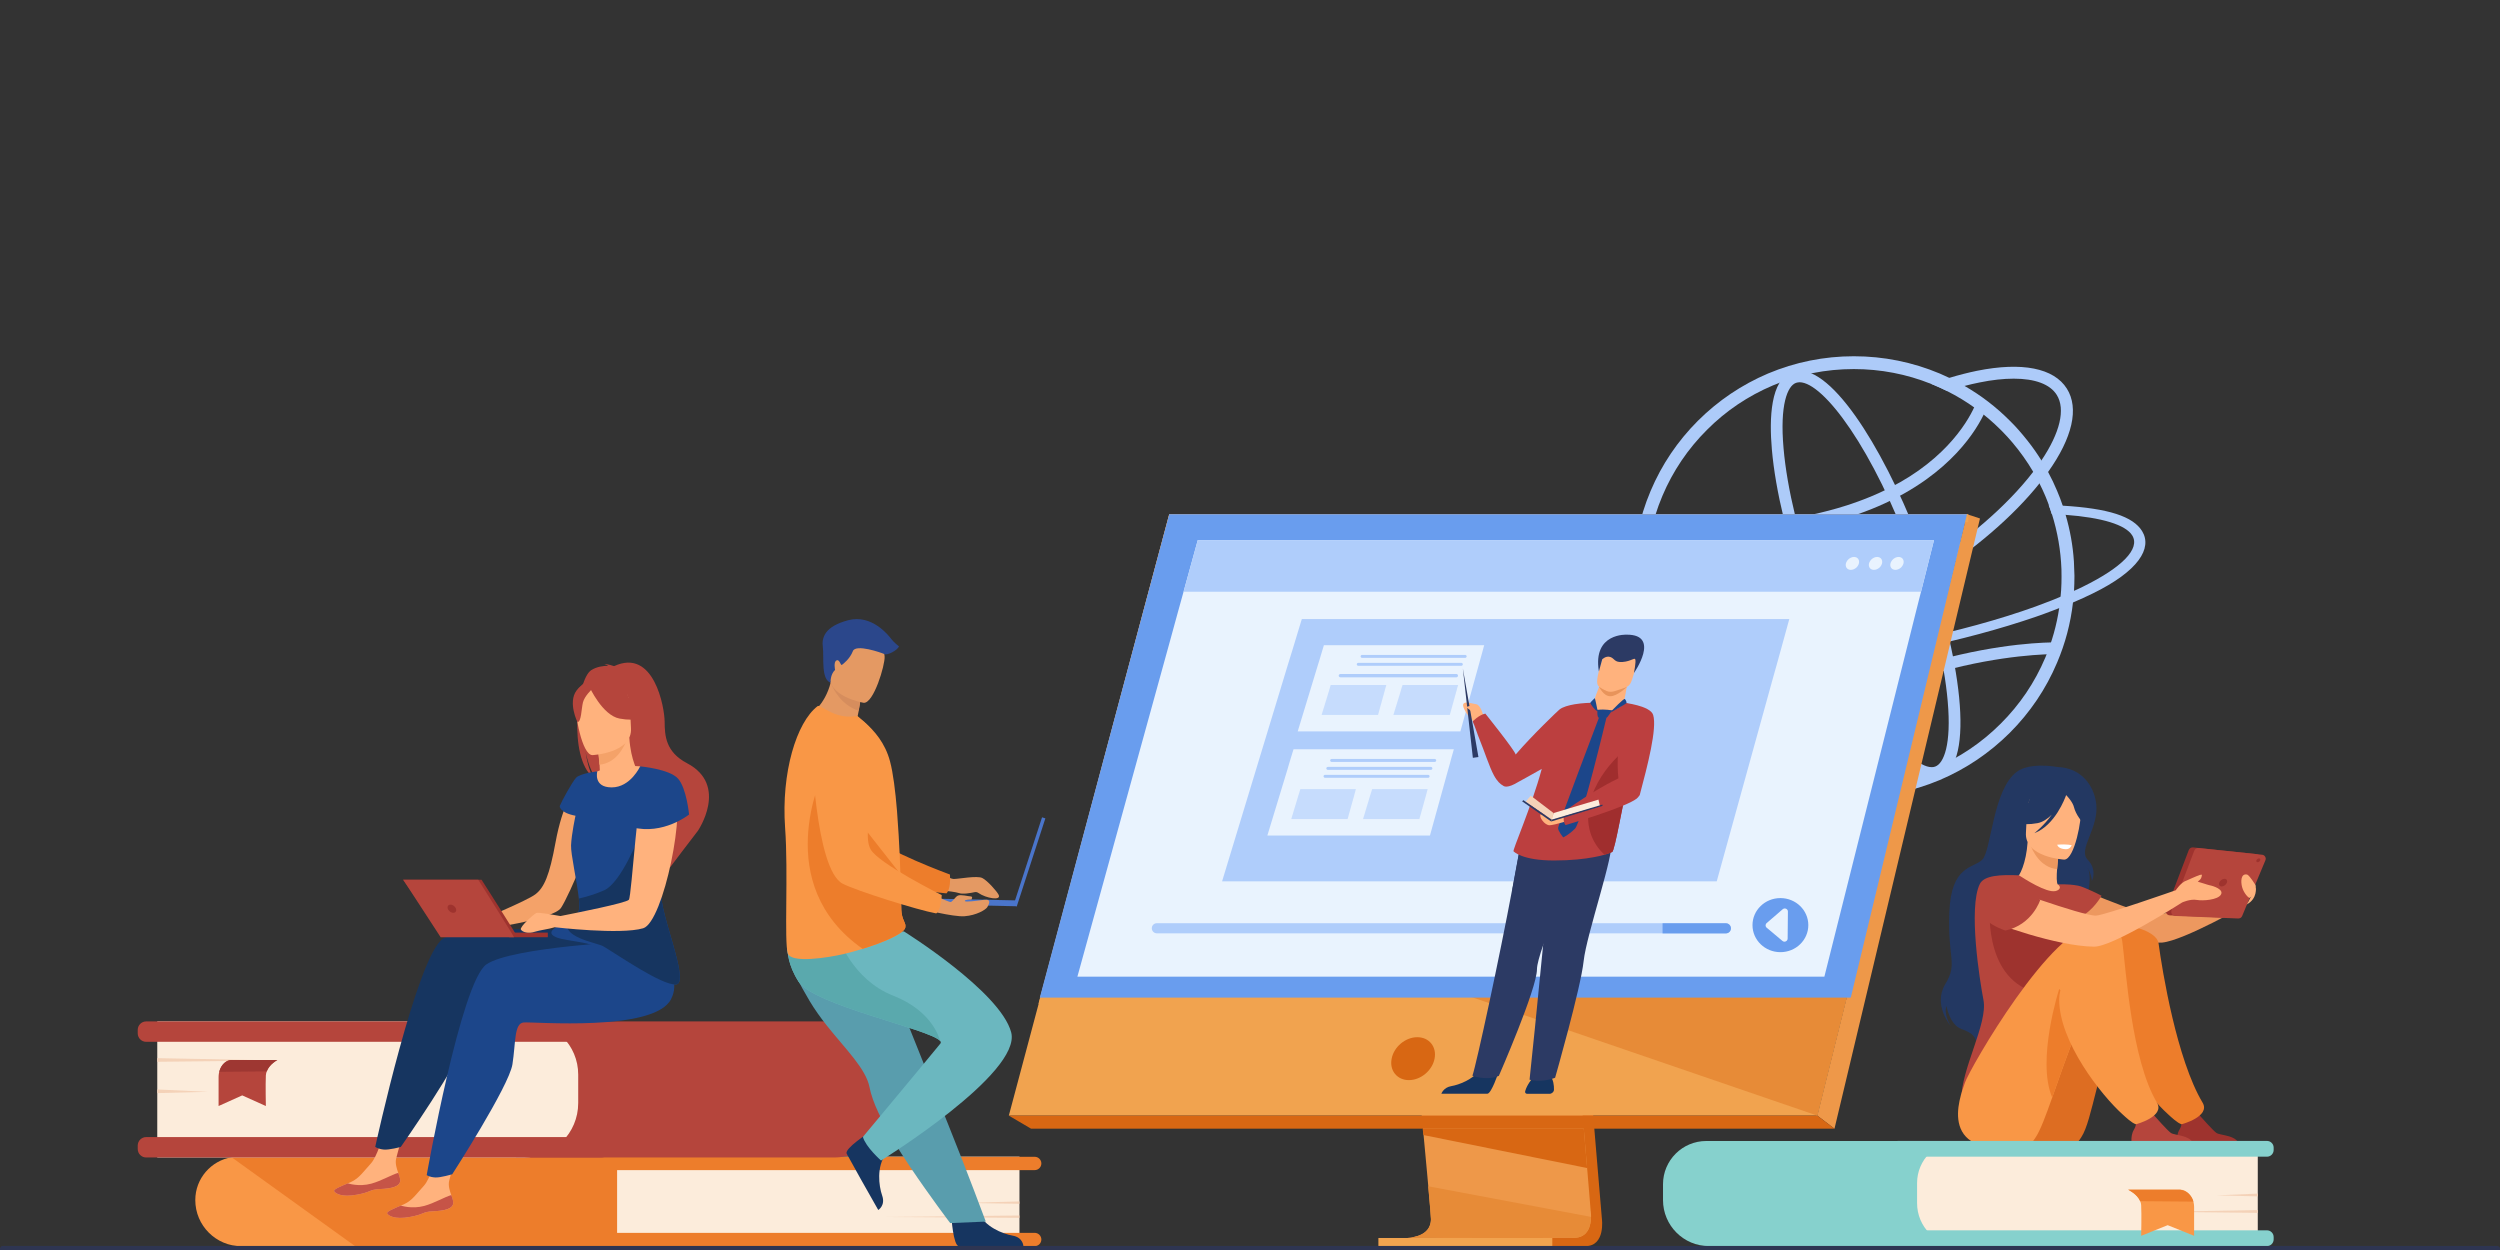 <?xml version="1.0" encoding="UTF-8"?> <svg xmlns="http://www.w3.org/2000/svg" width="400" height="200" viewBox="0 0 400 200" fill="none"><rect x="0" y="0" width="400" height="200" fill="#333333" stroke="none"/> <g clip-path="url(#clip0_400_1381)"> <path d="M330.919 141.418C330.919 141.418 342.587 146.498 344.708 146.415C346.829 146.317 359.878 142.437 359.878 142.437L359.543 144.684C359.543 144.684 349.467 150.476 345.95 150.811C342.489 151.132 330.626 147.699 329.482 146.973C328.338 146.247 327.598 142.158 330.919 141.418Z" fill="#ED985F"></path> <path d="M329.161 122.718C329.161 122.718 324.862 121.894 322.713 123.471C318.833 126.304 318.624 136.087 317.173 137.539C315.721 138.99 312.204 138.376 311.897 145.912C311.59 153.448 313.293 154.076 311.256 157.44C309.218 160.803 312.121 164.166 312.121 164.166C312.121 164.166 310.934 162.31 311.437 160.971C311.437 160.971 311.925 163.929 313.809 164.627C315.693 165.325 315.973 165.827 316.266 166.846C316.266 166.846 332.301 158.626 332.315 152.806C332.329 146.987 335.469 141.209 333.934 138.683C333.934 138.683 334.617 139.758 334.701 140.958C334.701 140.958 335.622 139.186 334.017 137.539C332.412 135.892 335.901 132.473 335.385 128.523C335.036 125.816 333.124 122.843 329.161 122.718Z" fill="#233862"></path> <path d="M332.329 146.973C331.31 147.685 330.026 148.271 328.407 148.648C322.364 150.043 320.048 144.935 319.168 141.432C319.992 140.958 320.773 140.86 321.22 140.804C321.653 140.749 322.113 140.721 322.504 140.693C323.188 140.176 324.193 138.041 324.416 134.748L324.695 134.817L329.454 136.115C329.454 136.115 329.231 137.636 329.133 139.06C329.049 140.176 329.035 141.251 329.245 141.516C329.621 141.6 329.845 141.656 329.845 141.656C329.914 141.753 331.296 144.028 332.329 146.973Z" fill="#FFB27D"></path> <path d="M329.468 136.115C329.468 136.115 329.245 137.622 329.147 139.06C326.453 138.795 325.197 136.213 324.709 134.803L329.468 136.115Z" fill="#ED985F"></path> <path d="M330.278 137.539C330.278 137.539 323.872 137.19 324.151 133.198C324.43 129.207 323.802 126.486 327.891 126.541C331.994 126.597 332.678 128.174 332.915 129.528C333.138 130.882 331.952 137.525 330.278 137.539Z" fill="#FFB27D"></path> <path d="M332.887 127.295C331.98 126.025 331.212 126.234 330.78 126.569C327.416 124.392 324.96 127.072 324.96 127.072C324.332 129.905 322.141 131.398 322.141 131.398C322.141 131.398 323.258 132.207 325.993 131.705C326.83 131.552 327.598 131.021 328.282 130.351C327.067 132.096 325.49 133.31 325.49 133.31C328.812 132.054 330.417 127.686 330.584 127.211C330.947 127.588 331.659 128.412 331.84 129.165C332.092 130.198 333.152 131.831 333.766 131.803C333.752 131.803 334.241 129.207 332.887 127.295Z" fill="#233862"></path> <path d="M317.354 159.994C316.782 157.035 314.884 145.214 316.782 141.418C317.466 140.051 320.117 139.925 323.034 140.051C323.941 140.637 327.402 142.856 328.826 142.577C328.84 142.577 328.868 142.563 328.91 142.563C329.579 142.395 329.831 141.921 329.272 141.516C329.272 141.516 330.724 141.377 332.51 141.712C333.529 141.907 336.25 143.316 336.25 143.316C336.25 143.316 334.869 145.801 332.845 146.666C333.194 149.75 332.678 151.118 329.468 158.249C326.76 164.278 329.831 169.707 329.831 169.707C329.831 169.707 313.893 182.518 313.809 175.987C313.74 171.074 318.094 163.776 317.354 159.994Z" fill="#B5453C"></path> <path d="M330.626 183.62C331.491 183.523 332.273 183.048 332.761 182.323C332.845 182.211 332.915 182.085 333.012 181.946C334.827 179.196 335.538 170.795 339.614 161.836C340.604 159.658 344.177 159.268 345.14 156.797C345.14 156.797 347.54 148.815 340.563 148.578C333.585 148.34 321.89 170.809 321.694 173.168C321.499 175.456 317.075 185.156 330.626 183.62Z" fill="#DD6D22"></path> <path d="M358.342 183.439H348.42C348.42 183.439 348.043 181.862 348.699 180.774C349.271 179.825 349.048 179.28 348.629 178.485C349.076 178.666 349.662 178.834 350.304 178.806C350.792 178.778 351.323 178.555 351.783 178.29C352.216 178.778 354.044 180.843 354.616 181.262C355.258 181.723 358.147 181.555 358.342 183.439Z" fill="#9E332E"></path> <path d="M318.401 144.517C318.401 144.517 317.103 156.267 325.491 158.738C333.864 161.194 336.251 147.922 329.482 146.973C322.713 146.01 318.401 144.517 318.401 144.517Z" fill="#9E332E"></path> <path d="M345.363 150.894C345.964 155.374 348.294 169.525 352.411 176.419C353.737 178.638 349.062 179.894 349.048 179.88C348.42 179.713 347.373 178.722 346.899 178.289C343.549 175.275 336.767 166.748 336.767 159.91C336.767 156.574 336.711 150.21 339.139 148.591C340.618 147.587 345.126 149.108 345.363 150.894Z" fill="#ED7D2B"></path> <path d="M324.709 183.439C324.709 183.439 325.072 182.923 325.714 181.96C326.482 180.802 327.319 178.527 328.352 175.61C329.426 172.554 330.71 168.786 332.301 164.864C332.79 163.65 333.32 162.436 333.878 161.208C334.869 159.031 337.604 159.324 338.581 156.867C338.581 156.867 342.377 148.326 335.399 148.089C328.421 147.852 315.177 170.949 314.41 173.182C313.559 175.624 309.497 185.784 324.709 183.439Z" fill="#F99746"></path> <path d="M351.058 183.439H341.135C341.135 183.439 340.758 181.862 341.414 180.774C341.986 179.825 341.763 179.28 341.344 178.485C341.791 178.666 342.377 178.834 343.019 178.806C343.508 178.778 344.038 178.555 344.498 178.29C344.931 178.778 346.759 180.843 347.331 181.262C347.959 181.723 350.862 181.555 351.058 183.439Z" fill="#B5453C"></path> <path d="M328.351 175.61C329.426 172.554 330.71 168.786 332.301 164.864C331.882 161.891 330.989 159.296 329.468 158.249C329.468 158.249 325.798 169.609 328.351 175.61Z" fill="#ED7D2B"></path> <path d="M339.558 150.573C340.158 155.053 340.995 169.511 345.112 176.419C346.438 178.638 341.763 179.894 341.749 179.88C341.121 179.713 340.074 178.722 339.6 178.289C336.25 175.275 329.468 166.748 329.468 159.91C329.468 156.574 333.375 150.475 335.804 148.857C337.297 147.852 339.321 148.801 339.558 150.573Z" fill="#F99746"></path> <path d="M361.05 136.66L350.89 135.585C350.597 135.557 350.318 135.725 350.206 136.004L346.564 145.563C346.41 145.982 346.703 146.429 347.15 146.457L357.24 146.861C357.519 146.875 357.77 146.708 357.868 146.457L361.58 137.567C361.761 137.162 361.482 136.702 361.05 136.66Z" fill="#9E332E"></path> <path d="M361.929 136.757L351.769 135.683C351.476 135.655 351.197 135.822 351.086 136.101L347.443 145.661C347.29 146.08 347.583 146.526 348.029 146.554L358.119 146.959C358.398 146.973 358.65 146.805 358.747 146.554L362.459 137.664C362.641 137.26 362.376 136.799 361.929 136.757Z" fill="#B5453C"></path> <path d="M356.305 141.223C356.43 140.888 356.249 140.609 355.914 140.609C355.579 140.609 355.202 140.888 355.077 141.223C354.951 141.558 355.132 141.837 355.467 141.837C355.802 141.837 356.179 141.558 356.305 141.223Z" fill="#9E332E"></path> <path d="M361.636 137.65C361.692 137.483 361.608 137.343 361.44 137.343C361.273 137.343 361.091 137.483 361.022 137.65C360.966 137.818 361.05 137.957 361.217 137.957C361.384 137.957 361.566 137.818 361.636 137.65Z" fill="#9E332E"></path> <path d="M319.182 141.418C319.182 141.418 333.278 146.61 335.385 146.498C336.752 146.428 348.126 142.437 348.126 142.437C348.126 142.437 348.964 141.139 349.885 140.874C349.885 140.874 351.504 140.134 351.964 139.995C352.425 139.855 352.327 139.995 352.202 140.441C352.132 140.665 351.867 140.888 351.643 141.069C352.425 141.279 353.192 141.572 353.541 141.642C354.141 141.753 355.858 142.311 355.342 143.149C354.839 143.986 352.481 144.168 351.462 143.986C350.443 143.805 349.145 144.391 349.145 144.391C349.145 144.391 338.078 151.508 335.036 151.466C329.021 151.397 318.889 147.712 317.745 146.987C316.6 146.247 315.861 142.158 319.182 141.418Z" fill="#FFB27D"></path> <path d="M360.882 141.6C360.882 141.6 359.863 139.981 359.528 139.925C358.51 139.73 358.51 141.069 358.733 141.921C358.97 142.842 359.752 143.721 359.961 143.651C360.17 143.581 361.133 142.451 360.882 141.6Z" fill="#FFB27D"></path> <path d="M360.924 141.935C360.924 141.935 361.245 143.749 359.529 144.684L360.924 141.935Z" fill="#FFB27D"></path> <path d="M331.477 135.25C331.477 135.25 330.877 135.013 329.161 135.152C329.161 135.152 329.244 135.822 330.514 135.878C331.226 135.906 331.477 135.25 331.477 135.25Z" fill="white"></path> <path d="M326.439 143.986C326.439 143.986 325.183 147.978 320.857 148.885C320.857 148.885 313.712 146.68 317.27 141.809C317.256 141.809 320.787 139.186 326.439 143.986Z" fill="#B5453C"></path> <path d="M329.831 93.327C329.817 94.052 329.761 94.778 329.691 95.49C330.431 95.183 331.142 94.876 331.826 94.555C331.868 93.801 331.896 93.048 331.896 92.28V92.085C331.882 91.317 331.854 90.578 331.812 89.824C331.645 87.284 331.198 84.786 330.487 82.372C329.789 82.33 329.063 82.288 328.309 82.26C329.203 85.107 329.719 88.052 329.831 91.08C329.845 91.485 329.845 91.889 329.845 92.294C329.859 92.629 329.845 92.978 329.831 93.327ZM261.322 92.28C261.322 96.537 262.061 100.682 263.541 104.617C263.708 105.078 263.904 105.552 264.099 106.013C264.141 106.124 264.197 106.236 264.239 106.348C265.997 110.409 268.509 114.093 271.649 117.247C274.887 120.485 278.669 123.025 282.869 124.811C287.224 126.653 291.843 127.574 296.602 127.574C301.361 127.574 305.994 126.639 310.348 124.811C314.549 123.025 318.317 120.485 321.569 117.247C324.807 114.009 327.36 110.227 329.133 106.027C330.445 102.942 331.296 99.733 331.673 96.425C331.743 95.811 331.812 95.183 331.84 94.569C331.882 93.815 331.91 93.062 331.91 92.294V92.099C331.896 91.331 331.868 90.591 331.826 89.838C331.659 87.298 331.212 84.8 330.5 82.385C330.361 81.897 330.207 81.409 330.04 80.92C329.775 80.125 329.482 79.343 329.147 78.562C328.714 77.529 328.24 76.524 327.709 75.547C327.374 74.933 327.025 74.305 326.649 73.705C325.979 72.63 325.253 71.584 324.458 70.579C323.969 69.951 323.453 69.337 322.922 68.737C322.49 68.248 322.057 67.788 321.597 67.341C319.42 65.15 317.005 63.294 314.368 61.773C313.586 61.312 312.749 60.88 311.925 60.475C311.423 60.238 310.907 60.001 310.39 59.777C305.994 57.935 301.375 57 296.616 57C291.857 57 287.238 57.935 282.883 59.763C278.683 61.55 274.915 64.09 271.663 67.327C268.425 70.565 265.871 74.347 264.099 78.548C262.257 82.902 261.322 87.521 261.322 92.28ZM263.373 92.28C263.373 87.786 264.252 83.432 265.983 79.343C267.658 75.38 270.058 71.821 273.114 68.779C276.157 65.722 279.715 63.336 283.679 61.661C287.782 59.917 292.122 59.051 296.616 59.051C300.9 59.051 305.087 59.861 309.009 61.438C309.19 61.508 309.371 61.578 309.553 61.661C310.237 61.954 310.893 62.247 311.549 62.582C314.717 64.173 317.591 66.253 320.117 68.779C320.201 68.862 320.271 68.932 320.355 69.016C320.913 69.588 321.457 70.174 321.973 70.788C323.23 72.268 324.346 73.845 325.323 75.505C325.672 76.105 326.007 76.719 326.314 77.347C326.649 78.003 326.956 78.673 327.249 79.357C327.458 79.846 327.64 80.334 327.821 80.823C328.002 81.297 328.156 81.772 328.309 82.26C329.203 85.107 329.719 88.052 329.831 91.08C329.845 91.485 329.845 91.889 329.845 92.294C329.845 92.643 329.831 92.978 329.831 93.327C329.817 94.052 329.761 94.778 329.691 95.49C329.635 96.104 329.565 96.704 329.468 97.304C329.063 100.026 328.323 102.663 327.249 105.217C325.574 109.181 323.174 112.739 320.117 115.782C317.061 118.838 313.516 121.224 309.553 122.899C305.45 124.644 301.096 125.509 296.616 125.509C292.136 125.509 287.782 124.63 283.679 122.899C279.715 121.224 276.157 118.838 273.114 115.782C270.463 113.13 268.3 110.102 266.695 106.766C266.444 106.25 266.206 105.734 265.983 105.217C265.969 105.203 265.969 105.189 265.969 105.175C264.252 101.086 263.373 96.76 263.373 92.28Z" fill="#ADCBF9"></path> <path d="M257.344 102.901C258.279 104.436 260.652 105.608 264.238 106.348C265.006 106.515 265.815 106.655 266.681 106.767C268.983 107.087 271.677 107.269 274.691 107.311C275.85 107.325 277.05 107.325 278.292 107.283C286.707 107.087 296.532 105.887 306.441 103.864C313.516 102.398 320.103 100.626 325.769 98.672C326.676 98.365 327.556 98.03 328.407 97.709C328.756 97.57 329.105 97.444 329.454 97.305C330.207 97.011 330.947 96.718 331.645 96.411C332.775 95.923 333.85 95.448 334.855 94.946C342.139 91.387 344.414 87.717 342.74 84.982C341.302 82.637 337.367 81.339 329.998 80.906C329.286 80.865 328.56 80.837 327.793 80.823C327.974 81.297 328.128 81.772 328.281 82.26C329.035 82.288 329.761 82.33 330.458 82.372C336.306 82.805 340.116 83.963 341.163 85.679C342.46 87.801 339.558 90.787 333.208 93.899C332.747 94.123 332.287 94.346 331.798 94.555C331.114 94.876 330.403 95.183 329.663 95.49C329.202 95.686 328.728 95.881 328.239 96.076C327.43 96.397 326.579 96.718 325.7 97.039C319.936 99.119 313.056 101.003 305.617 102.538C294.564 104.799 283.623 105.999 274.803 105.901C271.314 105.859 268.341 105.608 265.941 105.19C265.048 105.022 264.238 104.855 263.527 104.631C261.573 104.073 260.261 103.319 259.717 102.412C259.172 101.519 259.368 100.472 260.247 99.342L257.512 99.398C256.772 100.654 256.688 101.84 257.344 102.901Z" fill="#ADCBF9"></path> <path d="M270.519 98.518C270.672 98.951 270.867 99.341 271.105 99.732C272.556 102.035 275.501 103.235 279.618 103.235C281.376 103.235 283.33 103.026 285.493 102.579C292.387 101.184 300.496 97.695 308.339 92.754C315.735 88.093 322.071 82.664 326.314 77.347C326.565 77.026 326.816 76.705 327.053 76.384C327.263 76.105 327.472 75.812 327.681 75.533C331.603 70.034 332.678 65.317 330.696 62.177C328.616 58.884 323.509 57.879 316.307 59.33C314.884 59.623 313.405 60 311.883 60.461C310.934 60.754 309.971 61.075 308.995 61.424C309.176 61.493 309.357 61.577 309.539 61.647C310.223 61.94 310.893 62.247 311.548 62.568C312.497 62.261 313.419 61.982 314.34 61.745C315.135 61.535 315.931 61.354 316.698 61.2C318.722 60.782 320.578 60.586 322.197 60.586C325.588 60.586 328.002 61.465 329.077 63.182C330.514 65.457 329.607 69.239 326.621 73.677C326.286 74.179 325.923 74.682 325.532 75.198C325.462 75.296 325.393 75.379 325.323 75.477C321.22 80.822 314.842 86.362 307.32 91.094C299.672 95.908 291.787 99.314 285.116 100.667C283.093 101.086 281.237 101.281 279.618 101.281C276.226 101.281 273.812 100.402 272.738 98.686C272.696 98.63 272.668 98.56 272.626 98.504H270.519V98.518Z" fill="#ADCBF9"></path> <path d="M289.177 95.35C286.093 86.837 284.069 78.506 283.497 71.891C283.064 66.936 283.274 60.768 286.721 59.512C287.098 59.373 287.502 59.303 287.921 59.303C294.006 59.303 302.533 74.04 307.822 88.582C313.53 104.324 316.335 122.229 310.278 124.42C309.901 124.56 309.497 124.63 309.078 124.63C302.979 124.63 294.452 109.892 289.177 95.35ZM287.363 61.257C285.995 61.745 284.753 64.759 285.367 71.709C285.925 78.171 287.907 86.335 290.936 94.695C297.216 112.028 305.24 122.746 309.078 122.746C309.273 122.746 309.469 122.718 309.636 122.648C311.004 122.159 312.246 119.145 311.632 112.195C311.074 105.734 309.092 97.569 306.064 89.21C299.783 71.877 291.759 61.159 287.921 61.159C287.712 61.173 287.53 61.201 287.363 61.257Z" fill="#ADCBF9"></path> <path d="M272.96 85.875C279.701 85.875 285.87 85.233 291.368 83.963C297.941 82.442 303.607 79.999 308.185 76.72C316.056 71.082 317.996 64.941 318.079 64.676L316.293 64.132C316.279 64.188 314.409 70.021 306.971 75.282C300.063 80.181 286.818 85.596 262.912 83.558L262.759 85.414C266.276 85.721 269.695 85.875 272.96 85.875Z" fill="#ADCBF9"></path> <path d="M279.59 122.592C292.666 112.865 305.576 108.497 314.102 106.557C323.327 104.463 329.496 104.659 329.551 104.659L329.621 102.789C329.356 102.775 323.146 102.579 313.684 104.729C304.975 106.71 291.801 111.162 278.459 121.085L279.59 122.592Z" fill="#ADCBF9"></path> <path d="M31.247 192.008C31.247 194.046 32.07 195.888 33.41 197.228C34.75 198.567 36.592 199.391 38.629 199.391H98.737V185.072H38.183C37.806 185.072 37.429 185.1 37.066 185.156C33.773 185.7 31.247 188.561 31.247 192.008Z" fill="#F99746"></path> <path d="M87.586 192.148C87.586 194.13 88.382 195.93 89.68 197.242C89.694 197.256 89.694 197.256 89.708 197.27C91.019 198.581 92.82 199.391 94.816 199.391H163.115V185.072H94.648C92.666 185.072 90.866 185.896 89.582 187.207C88.34 188.491 87.586 190.236 87.586 192.148Z" fill="#FCECDB"></path> <path d="M81.906 198.316C81.906 198.609 82.032 198.874 82.213 199.069C82.409 199.265 82.674 199.39 82.967 199.39H165.543C166.129 199.39 166.618 198.916 166.618 198.316C166.618 198.023 166.492 197.758 166.297 197.562C166.101 197.367 165.836 197.255 165.543 197.255H82.981C82.381 197.241 81.906 197.716 81.906 198.316Z" fill="#ED7D2B"></path> <path d="M81.906 186.146C81.906 186.439 82.032 186.705 82.213 186.9C82.409 187.095 82.674 187.221 82.967 187.221H165.543C166.129 187.221 166.618 186.746 166.618 186.146C166.618 185.853 166.492 185.588 166.297 185.393C166.101 185.197 165.836 185.086 165.543 185.086H82.981C82.381 185.072 81.906 185.56 81.906 186.146Z" fill="#ED7D2B"></path> <path d="M163.101 192.231L153.946 192.469L163.101 192.608V192.231Z" fill="#F4D2B8"></path> <path d="M163.101 194.478L141.316 194.715L163.101 194.855V194.478Z" fill="#F4D2B8"></path> <path d="M37.066 185.17L56.828 199.391H98.737V185.072H38.183C37.806 185.072 37.429 185.1 37.066 185.17Z" fill="#ED7D2B"></path> <path d="M273.449 199.377H314.786V182.56H273.003C269.179 182.56 266.081 185.658 266.081 189.482V192.008C266.081 196.083 269.374 199.377 273.449 199.377Z" fill="#86D1CD"></path> <path d="M313.614 199.377H361.245V182.56H313.46C309.748 182.56 306.733 185.575 306.733 189.287V192.511C306.733 196.306 309.818 199.377 313.614 199.377Z" fill="#FCECDB"></path> <path d="M303.705 199.377H362.71C363.297 199.377 363.785 198.902 363.785 198.302V197.925C363.785 197.339 363.311 196.851 362.71 196.851H303.705C303.119 196.851 302.631 197.325 302.631 197.925V198.302C302.645 198.902 303.119 199.377 303.705 199.377Z" fill="#86D1CD"></path> <path d="M303.705 185.072H362.71C363.297 185.072 363.785 184.597 363.785 183.997V183.62C363.785 183.034 363.311 182.546 362.71 182.546H303.705C303.119 182.546 302.631 183.02 302.631 183.62V183.997C302.645 184.597 303.119 185.072 303.705 185.072Z" fill="#86D1CD"></path> <path d="M361.245 190.975L354.644 191.254L361.245 191.422V190.975Z" fill="#F4D2B8"></path> <path d="M361.245 193.613L345.531 193.892L361.245 194.059V193.613Z" fill="#F4D2B8"></path> <path d="M250.157 121.978L256.298 194.953C256.298 194.953 256.94 199.377 253.646 199.391C248.231 199.405 226.725 199.391 226.725 199.391C226.725 199.391 230.8 198.47 230.745 196.404C230.689 193.962 223.571 121.308 223.571 121.308L250.157 121.978Z" fill="#D86713"></path> <path d="M224.967 198.051C226.028 198.051 246.585 198.121 251.846 198.051C254.149 198.023 254.539 196.013 254.567 194.701C254.581 194.073 254.497 193.613 254.497 193.613L254.344 191.715L253.939 186.886L253.576 182.616L253.116 177.131L252.725 172.498L248.371 120.652L221.785 119.968C221.785 119.968 224.786 150.378 226.907 172.512C227.144 174.982 227.367 177.34 227.577 179.545C227.647 180.243 227.702 180.941 227.772 181.611C227.968 183.704 228.149 185.63 228.302 187.333C228.386 188.226 228.456 189.063 228.526 189.817C228.791 192.803 228.958 194.701 228.958 195.064C228.958 195.274 228.944 195.469 228.903 195.65C228.47 197.981 225.372 198.051 224.967 198.051Z" fill="#EE9849"></path> <path d="M314.716 82.274L299.77 142.312L297.732 150.532L290.768 178.499H161.412L187.077 82.274H314.716Z" fill="#F1A34F"></path> <path d="M314.716 82.274L316.796 82.958L293.517 180.592L290.768 178.499L314.716 82.274Z" fill="#EE9849"></path> <path d="M293.518 180.592H164.971L161.412 178.499H290.768L293.518 180.592Z" fill="#D86713"></path> <path d="M248.371 198.079H220.543V199.404H248.371V198.079Z" fill="#F1A34F"></path> <path d="M167.678 160.775L188.668 83.544H314.926V82.274H187.077L166.157 160.594L167.678 160.775Z" fill="#F1A34F"></path> <path d="M227.619 180.592L227.758 181.611L253.939 186.886L253.576 182.616L253.409 180.592H227.619Z" fill="#D86713"></path> <path d="M224.967 198.051C226.027 198.051 246.584 198.121 251.846 198.051C254.148 198.023 254.539 196.014 254.567 194.702L228.512 189.803C228.777 192.79 228.944 194.688 228.944 195.051C228.944 195.26 228.93 195.455 228.888 195.637C228.47 197.981 225.372 198.051 224.967 198.051Z" fill="#E78B37"></path> <path d="M233.94 159.017L290.768 178.499L297.732 150.532L233.94 159.017Z" fill="#E78B37"></path> <path d="M314.716 82.274H187.077L166.367 159.617H296.127L314.716 82.274Z" fill="#699DEE"></path> <path d="M222.664 169.386C223.027 167.488 224.869 165.953 226.767 165.953C228.665 165.953 229.907 167.488 229.53 169.386C229.167 171.284 227.325 172.819 225.427 172.819C223.529 172.819 222.287 171.284 222.664 169.386Z" fill="#D86713"></path> <path d="M172.382 156.268H291.899L305.436 102.342L306.469 98.212L307.362 94.681L309.441 86.419H191.641L189.366 94.681L188.389 98.212L187.258 102.342L172.382 156.268Z" fill="#E9F3FE"></path> <path d="M189.366 94.681H307.362L309.441 86.419H191.641L189.366 94.681Z" fill="#AFCDFB"></path> <path d="M304.556 90.145C304.696 89.573 304.347 89.112 303.775 89.112C303.203 89.112 302.631 89.573 302.477 90.145C302.337 90.717 302.686 91.178 303.259 91.178C303.845 91.178 304.417 90.717 304.556 90.145Z" fill="#E9F3FE"></path> <path d="M301.123 90.145C301.263 89.573 300.914 89.112 300.342 89.112C299.77 89.112 299.197 89.573 299.044 90.145C298.904 90.717 299.253 91.178 299.825 91.178C300.412 91.178 300.984 90.717 301.123 90.145Z" fill="#E9F3FE"></path> <path d="M297.425 90.145C297.565 89.573 297.216 89.112 296.644 89.112C296.071 89.112 295.499 89.573 295.346 90.145C295.206 90.717 295.555 91.178 296.127 91.178C296.713 91.178 297.286 90.717 297.425 90.145Z" fill="#E9F3FE"></path> <path d="M289.331 148.02C289.331 145.633 287.335 143.693 284.865 143.693C282.395 143.693 280.399 145.633 280.399 148.02C280.399 150.406 282.395 152.346 284.865 152.346C287.335 152.346 289.331 150.406 289.331 148.02Z" fill="#699DEE"></path> <path d="M285.228 145.479L282.66 147.698C282.436 147.894 282.436 148.243 282.66 148.424L285.186 150.545C285.507 150.824 286.009 150.601 286.023 150.182L286.065 145.842C286.065 145.424 285.549 145.2 285.228 145.479Z" fill="#E9F3FE"></path> <path d="M184.286 148.522C184.286 148.745 184.383 148.954 184.523 149.094C184.676 149.248 184.872 149.331 185.095 149.331H276.128C276.575 149.331 276.938 148.968 276.938 148.522C276.938 148.299 276.84 148.089 276.701 147.95C276.547 147.796 276.352 147.712 276.128 147.712H185.095C184.649 147.712 184.286 148.075 184.286 148.522Z" fill="#AFCDFB"></path> <path d="M266.01 147.712V149.345H276.142C276.589 149.345 276.952 148.982 276.952 148.536C276.952 148.313 276.854 148.103 276.714 147.964C276.561 147.81 276.365 147.726 276.142 147.726H266.01V147.712Z" fill="#699DEE"></path> <path d="M195.534 141.014H274.677L283.637 108.622L284.335 106.138L284.921 104.017L286.288 99.049H208.29L206.783 104.017L206.127 106.138L205.373 108.622L195.534 141.014Z" fill="#AFCDFB"></path> <path d="M207.634 117.024H233.661L236.606 106.375L236.829 105.566L237.025 104.868L237.471 103.235H211.821L211.332 104.868L211.123 105.566L210.872 106.375L207.634 117.024Z" fill="#E9F3FE"></path> <path opacity="0.6" d="M222.943 114.386H231.972L232.991 110.702L233.075 110.409L233.131 110.171L233.298 109.599H224.408L224.227 110.171L224.157 110.409L224.073 110.702L222.943 114.386Z" fill="#AFCDFB"></path> <path opacity="0.6" d="M211.458 114.386H220.487L221.506 110.702L221.589 110.409L221.645 110.171L221.813 109.599H212.909L212.741 110.171L212.672 110.409L212.588 110.702L211.458 114.386Z" fill="#AFCDFB"></path> <path d="M217.933 105.259H234.429C234.554 105.259 234.666 105.148 234.666 105.022C234.666 104.896 234.554 104.785 234.429 104.785H217.933C217.807 104.785 217.696 104.896 217.696 105.022C217.696 105.148 217.793 105.259 217.933 105.259Z" fill="#AFCDFB"></path> <path d="M217.319 106.529H233.814C233.94 106.529 234.052 106.418 234.052 106.292C234.052 106.166 233.94 106.055 233.814 106.055H217.319C217.193 106.055 217.082 106.166 217.082 106.292C217.082 106.418 217.193 106.529 217.319 106.529Z" fill="#AFCDFB"></path> <path d="M214.458 108.371H233.019C233.159 108.371 233.284 108.246 233.284 108.106C233.284 107.966 233.159 107.841 233.019 107.841H214.458C214.318 107.841 214.193 107.966 214.193 108.106C214.193 108.246 214.318 108.371 214.458 108.371Z" fill="#AFCDFB"></path> <path d="M202.777 133.687H228.791L231.736 123.039L231.973 122.215L232.154 121.518L232.615 119.885H206.964L206.462 121.518L206.252 122.215L206.015 123.039L202.777 133.687Z" fill="#E9F3FE"></path> <path opacity="0.6" d="M218.087 131.05H227.102L228.135 127.351L228.205 127.072L228.275 126.821L228.428 126.263H219.538L219.371 126.821L219.287 127.072L219.203 127.351L218.087 131.05Z" fill="#AFCDFB"></path> <path opacity="0.6" d="M206.601 131.05H215.617L216.649 127.351L216.719 127.072L216.789 126.821L216.942 126.263H208.052L207.885 126.821L207.801 127.072L207.718 127.351L206.601 131.05Z" fill="#AFCDFB"></path> <path d="M213.062 121.908H229.558C229.684 121.908 229.795 121.796 229.795 121.671C229.795 121.545 229.684 121.434 229.558 121.434H213.062C212.937 121.434 212.825 121.545 212.825 121.671C212.825 121.81 212.937 121.908 213.062 121.908Z" fill="#AFCDFB"></path> <path d="M212.449 123.178H228.944C229.07 123.178 229.182 123.066 229.182 122.941C229.182 122.815 229.07 122.704 228.944 122.704H212.449C212.323 122.704 212.211 122.815 212.211 122.941C212.225 123.08 212.323 123.178 212.449 123.178Z" fill="#AFCDFB"></path> <path d="M212.002 124.448H228.498C228.623 124.448 228.735 124.336 228.735 124.211C228.735 124.085 228.623 123.974 228.498 123.974H212.002C211.876 123.974 211.765 124.085 211.765 124.211C211.779 124.35 211.876 124.448 212.002 124.448Z" fill="#AFCDFB"></path> <path d="M340.521 190.361C340.521 190.361 341.958 191.045 342.432 192.189C342.516 192.385 342.572 192.594 342.586 192.817C342.67 194.325 342.586 197.73 342.586 197.73L346.829 196.027L351.057 197.73V193.11C351.057 192.231 350.694 191.38 350.024 190.822C349.703 190.557 349.299 190.347 348.852 190.347H340.521V190.361Z" fill="#F99746"></path> <path d="M340.521 190.361C340.521 190.361 341.958 191.045 342.432 192.19L350.945 192.259C350.945 192.259 350.611 190.64 348.852 190.361H340.521Z" fill="#ED7D2B"></path> <path d="M133.431 185.198H82.562V163.427H134.003C138.832 163.427 142.753 167.348 142.753 172.177V175.875C142.753 181.025 138.581 185.198 133.431 185.198Z" fill="#B5453C"></path> <path d="M83.818 185.198H25.162V163.427H84.014C88.717 163.427 92.513 167.237 92.513 171.926V176.489C92.513 181.304 88.619 185.198 83.818 185.198Z" fill="#FCECDB"></path> <path d="M96.225 185.198H23.39C22.65 185.198 22.036 184.598 22.036 183.844V183.286C22.036 182.546 22.636 181.932 23.39 181.932H96.225C96.965 181.932 97.579 182.532 97.579 183.286V183.844C97.579 184.598 96.965 185.198 96.225 185.198Z" fill="#B5453C"></path> <path d="M96.225 166.692H23.39C22.65 166.692 22.036 166.092 22.036 165.339V164.78C22.036 164.041 22.636 163.427 23.39 163.427H96.225C96.965 163.427 97.579 164.027 97.579 164.78V165.339C97.579 166.078 96.965 166.692 96.225 166.692Z" fill="#B5453C"></path> <path d="M25.162 174.312L33.326 174.689L25.162 174.898V174.312Z" fill="#F4D2B8"></path> <path d="M25.162 169.302L44.589 169.679L25.162 169.888V169.302Z" fill="#F4D2B8"></path> <path d="M44.379 169.595C44.379 169.595 43.095 170.279 42.677 171.423C42.607 171.619 42.551 171.828 42.537 172.051C42.467 173.559 42.537 176.964 42.537 176.964L38.755 175.261L34.973 176.964V172.345C34.973 171.465 35.294 170.614 35.894 170.07C36.187 169.805 36.536 169.595 36.941 169.595H44.379V169.595Z" fill="#B5453C"></path> <path d="M44.379 169.595C44.379 169.595 43.095 170.279 42.677 171.423L35.085 171.493C35.085 171.493 35.378 169.874 36.955 169.595H44.379Z" fill="#9E3732"></path> <path d="M149.159 139.102C149.159 139.102 151.867 140.637 152.62 140.637C153.374 140.637 156.346 140.065 157.17 140.483C157.993 140.902 159.5 142.604 159.779 143.163C160.282 144.168 157.742 143.721 156.542 142.87C156.374 142.744 156.151 142.702 155.942 142.744C155.314 142.884 154.03 143.121 153.402 142.884C152.564 142.577 148.14 142.228 148.14 142.228L149.159 139.102Z" fill="#E49963"></path> <path d="M152.216 194.632C152.216 194.632 152.509 199.321 153.416 199.391C153.541 199.405 158.021 199.405 158.021 199.405L163.743 199.377C163.743 199.377 163.701 197.995 162.026 197.702C160.352 197.409 157.547 196.237 156.542 194.018C155.481 191.687 152.216 194.632 152.216 194.632Z" fill="#163560"></path> <path d="M128.588 118.168C128.588 118.168 131.393 138.083 136.027 139.87C138.316 140.749 148.433 142.744 151.434 142.94C151.434 142.94 152.174 142.34 151.992 139.925C151.992 139.925 141.386 136.032 139.879 133.91C137.632 130.756 141.274 121.043 138.455 118.085C135.636 115.14 130.905 113.856 128.588 118.168Z" fill="#ED7D2B"></path> <path d="M129.523 160.133C130.347 161.514 131.282 162.812 132.259 164.054C135.273 167.85 138.553 170.99 139.125 173.963C139.237 174.549 139.418 175.191 139.655 175.861C139.892 176.545 140.186 177.257 140.534 177.996C141.818 180.773 143.73 183.886 145.628 186.719C148.922 191.603 152.034 195.692 152.034 195.692L157.728 195.455C157.505 194.883 155.021 188.128 151.699 179.88C150.345 176.531 148.922 172.972 147.54 169.539C147.359 169.078 147.177 168.618 146.996 168.171C146.577 167.125 146.159 166.092 145.754 165.073C142.642 157.328 140.158 151.159 140.158 151.159C140.158 151.159 127.695 146.442 126.411 149.499C125.309 151.997 126.188 154.467 129.523 160.133Z" fill="#599DAD"></path> <path d="M139.041 181.22C139.041 181.22 135.078 183.76 135.469 184.584C135.524 184.695 137.701 188.617 137.701 188.617L140.52 193.599C140.52 193.599 141.707 192.887 141.148 191.296C140.59 189.691 140.255 186.677 141.693 184.709C143.2 182.644 139.041 181.22 139.041 181.22Z" fill="#163560"></path> <path d="M140.967 185.686C140.967 185.686 138.497 183.509 138.064 181.904C138.064 181.904 148.252 169.693 150.471 166.958C150.569 166.832 150.541 166.692 150.415 166.539C148.74 164.655 130.207 160.831 127.779 157.063C126.942 155.765 126.467 154.537 126.216 153.448C125.672 151.146 126.104 149.555 126.104 149.555L144.623 149.024C144.623 149.024 160.045 158.626 161.789 165.171C163.52 171.73 140.967 185.686 140.967 185.686Z" fill="#6BB7BF"></path> <path d="M150.401 166.539C148.727 164.655 130.193 160.831 127.765 157.063C126.928 155.765 126.453 154.537 126.202 153.448V151.104L134.073 149.862C134.073 149.862 136.306 156.728 142.921 159.31C149.103 161.738 150.276 166.009 150.401 166.539Z" fill="#5AA9AD"></path> <path d="M139.544 116.912C135.804 117.875 129.593 114.414 129.593 114.414C129.593 114.414 132.008 112.795 132.901 109.236C132.943 109.055 132.985 108.874 133.026 108.678C133.417 108.594 134.157 108.441 134.952 108.273L137.813 110.841C137.813 110.841 137.743 111.902 137.395 113.73C137.339 114.051 137.255 114.386 137.185 114.763C138.692 115.698 139.544 116.912 139.544 116.912Z" fill="#E49963"></path> <path d="M125.616 132.445C126.146 139.66 125.448 150.643 126.048 152.541C126.579 154.188 132.566 153.211 134.952 152.653C135.831 152.444 136.906 152.165 138.009 151.816C141.093 150.867 144.456 149.499 144.819 148.48C144.833 148.438 144.847 148.397 144.847 148.369C144.875 148.215 144.875 148.09 144.847 147.95C144.721 147.434 144.261 146.875 144.205 145.591C144.149 144.168 144.149 142.479 144.093 140.679C144.093 140.47 144.093 140.26 144.065 140.051V139.981C144.065 139.939 144.065 139.897 144.065 139.87C144.01 137.86 143.912 135.739 143.786 133.631C143.703 132.306 143.619 131.008 143.521 129.752C143.256 126.514 142.893 123.639 142.405 121.825C141.623 118.866 139.893 116.926 138.316 115.517L137.171 114.54C135.901 114.819 134.394 114.638 133.04 113.996C131.575 113.298 131.059 112.795 130.807 112.991C127.43 115.587 124.988 123.625 125.616 132.445Z" fill="#F99746"></path> <path d="M138.023 151.815C141.107 150.866 144.47 149.499 144.833 148.48C144.847 148.438 144.861 148.396 144.861 148.368C144.861 148.229 144.861 148.089 144.861 147.95C144.735 147.433 144.275 146.875 144.219 145.591C144.163 144.168 144.163 142.479 144.107 140.679C144.107 140.469 144.107 140.26 144.079 140.051V139.981C144.079 139.939 144.079 139.897 144.079 139.869L131.603 123.974C131.603 123.96 123.215 141.432 138.023 151.815Z" fill="#ED7D2B"></path> <path d="M137.799 110.827C137.799 110.827 137.729 111.888 137.38 113.716C134.589 112.809 133.319 110.283 132.901 109.222C132.943 109.041 132.984 108.859 133.026 108.664C133.417 108.58 134.157 108.427 134.952 108.259L137.799 110.827Z" fill="#D68D5D"></path> <path d="M138.176 112.446C138.176 112.446 132.077 111.427 132.775 107.645C133.473 103.863 133.152 101.184 137.06 101.672C140.981 102.161 141.47 103.738 141.539 105.063C141.623 106.375 139.781 112.614 138.176 112.446Z" fill="#E49963"></path> <path d="M162.156 144.839L162.687 145.011L167.258 130.942L166.727 130.769L162.156 144.839Z" fill="#4A75CB"></path> <path d="M147.165 144.67L162.694 145.002L162.714 144.067L147.185 143.735L147.165 144.67Z" fill="#4A75CB"></path> <path d="M147.484 145.424C147.484 145.424 152.467 146.736 154.337 146.596C156.207 146.457 157.756 145.563 157.993 145.103C158.23 144.642 158.719 143.819 157.449 143.972C156.179 144.126 154.434 144.391 154.379 144.154C154.323 143.903 155.411 143.931 155.411 143.931C155.411 143.931 155.746 143.456 155.328 143.428C154.909 143.414 153.695 143.079 153.248 143.303C152.801 143.526 152.383 144.363 152.048 144.321C151.713 144.293 147.875 142.591 147.875 142.591L147.484 145.424Z" fill="#E49963"></path> <path d="M129.816 118.991C129.816 118.991 130.403 139.101 134.827 141.39C137.004 142.521 146.842 145.619 149.801 146.149C149.801 146.149 150.597 145.633 150.68 143.218C150.68 143.218 140.576 138.18 139.306 135.906C137.422 132.528 142.111 123.262 139.641 120.01C137.171 116.744 132.608 114.958 129.816 118.991Z" fill="#F99746"></path> <path d="M132.887 109.222C132.887 109.222 132.817 107.924 133.612 107.185C133.612 107.185 133.333 105.887 133.85 105.664C134.366 105.44 134.478 106.543 134.715 106.375C134.952 106.208 135.999 105.384 136.459 104.184C136.906 102.984 141.037 104.435 141.511 104.659C141.986 104.882 143.535 104.087 143.842 103.431C143.842 103.431 142.977 102.747 142.6 102.23C142.209 101.714 139.516 98.239 135.734 99.23C131.952 100.221 131.435 102.021 131.659 103.57C131.854 105.105 131.338 108.706 132.887 109.222Z" fill="#2B478B"></path> <path d="M91.927 125.914C91.927 125.914 89.987 128.775 88.884 134.789C87.921 140.065 87.07 142.005 85.674 143.079C84.279 144.154 76.506 147.35 76.506 147.35L77.092 148.717C77.092 148.717 88.494 147.168 89.764 145.256C91.047 143.358 95.918 132.096 95.541 129.514C95.178 126.932 91.927 125.914 91.927 125.914Z" fill="#F4A269"></path> <path d="M64.029 188.784C64.127 189.901 62.578 190.166 60.791 190.249C59.005 190.333 59.535 190.71 57.079 191.157C54.623 191.603 53.646 190.933 53.465 190.598C53.311 190.305 54.441 189.845 55.669 189.328C55.823 189.259 55.977 189.203 56.13 189.133C57.498 188.533 58.265 187.305 59.34 186.16C60.345 185.086 61.308 181.625 61.308 181.625L64.643 180.913C64.643 180.913 63.708 184.025 63.387 185.351C63.192 186.133 63.485 186.998 63.722 187.668C63.848 188.017 63.987 188.379 64.029 188.784Z" fill="#FFB27D"></path> <path d="M60.791 190.25C59.005 190.333 59.535 190.71 57.079 191.157C54.623 191.603 53.646 190.933 53.465 190.598C53.311 190.305 54.441 189.845 55.669 189.328L55.683 189.342C55.683 189.342 57.414 189.929 59.41 189.384C61.029 188.938 62.605 187.975 63.722 187.654C63.861 188.017 63.987 188.38 64.029 188.77C64.127 189.887 62.578 190.166 60.791 190.25Z" fill="#C65447"></path> <path d="M97.258 149.206C97.258 149.206 75.082 147.531 70.909 150.169C66.736 152.806 60.038 183.495 60.038 183.495C60.038 183.495 60.456 183.83 61.377 183.928C62.243 184.026 64.127 183.509 64.127 183.509C64.127 183.509 73.756 169.777 74.426 166.316C75.11 162.855 74.942 159.77 76.478 159.687C78.027 159.603 97.258 162.031 100.174 156.896C103.091 151.774 100.677 146.694 100.677 146.694L97.258 149.206Z" fill="#163560"></path> <path d="M72.514 192.343C72.612 193.459 71.063 193.724 69.276 193.808C67.49 193.892 68.02 194.269 65.564 194.715C63.108 195.162 62.131 194.492 61.95 194.157C61.796 193.864 62.926 193.403 64.155 192.887C64.308 192.817 64.462 192.761 64.615 192.692C65.983 192.092 66.75 190.863 67.825 189.719C68.83 188.644 69.793 185.183 69.793 185.183L73.128 184.472C73.128 184.472 72.193 187.584 71.872 188.91C71.677 189.691 71.97 190.556 72.207 191.226C72.333 191.575 72.472 191.952 72.514 192.343Z" fill="#FFB27D"></path> <path d="M69.276 193.808C67.49 193.892 68.02 194.269 65.564 194.715C63.108 195.162 62.131 194.492 61.95 194.157C61.796 193.864 62.926 193.403 64.155 192.887L64.168 192.901C64.168 192.901 65.899 193.487 67.895 192.943C69.514 192.496 71.091 191.533 72.207 191.212C72.347 191.575 72.472 191.938 72.514 192.329C72.612 193.445 71.063 193.724 69.276 193.808Z" fill="#C65447"></path> <path d="M101.598 150.573C101.598 150.573 81.893 151.508 77.831 154.299C73.756 157.091 68.272 188.017 68.272 188.017C68.272 188.017 68.704 188.338 69.625 188.393C70.491 188.449 72.361 187.877 72.361 187.877C72.361 187.877 81.446 173.782 81.99 170.293C82.534 166.804 82.241 163.734 83.79 163.594C85.326 163.454 104.654 165.129 107.362 159.882C110.041 154.662 101.598 150.573 101.598 150.573Z" fill="#1C468A"></path> <path d="M94.857 124.336C94.481 123.667 94.02 122.466 93.685 120.275C93.727 120.485 94.285 123.234 95.457 124.727C100.021 127.309 107.222 136.994 107.18 138.823C107.18 138.823 111.604 132.961 111.66 132.933C111.66 132.933 116.642 125.648 109.93 122.117C106.51 120.317 106.357 117.735 106.343 115.475C106.329 113.214 104.654 103.612 98.249 106.585C98.249 106.585 97.16 106.18 96.7 106.292C96.7 106.292 97.09 106.334 97.3 106.529C96.532 106.529 95.444 106.668 94.578 107.241C92.262 108.762 90.922 121.182 94.857 124.336Z" fill="#B5453C"></path> <path d="M102.435 122.62C102.435 122.62 100.607 122.452 98.765 122.62C97.523 122.731 96.281 123.122 95.583 123.415C93.853 124.141 94.034 127.211 97.677 126.639C101.305 126.081 102.687 123.527 102.435 122.62Z" fill="#FFB27D"></path> <path d="M95.737 124.867C95.709 124.881 95.22 127.504 97.607 127.407C99.17 127.337 102.547 125.439 102.254 124.099C102.114 123.457 100.928 121.81 100.691 118.028L100.412 118.098L95.625 119.382C95.625 119.382 95.834 120.903 95.932 122.341C96.002 123.555 96.002 124.713 95.737 124.867Z" fill="#FFB27D"></path> <path d="M95.597 119.396C95.597 119.396 95.806 120.917 95.904 122.355C98.611 122.104 99.881 119.522 100.384 118.112L95.597 119.396Z" fill="#F4A269"></path> <path d="M100.858 117.54C100.858 117.54 102.128 115.195 102.351 113.242C102.505 111.846 101.458 106.808 96.392 107.883C96.392 107.883 94.913 108.134 93.587 109.166C92.527 109.99 91.033 111.72 93.127 116.047L93.699 117.512L100.858 117.54Z" fill="#B5453C"></path> <path d="M94.787 120.819C94.787 120.819 101.221 120.499 100.956 116.493C100.691 112.488 101.347 109.753 97.23 109.78C93.113 109.822 92.415 111.399 92.178 112.753C91.941 114.107 93.099 120.792 94.787 120.819Z" fill="#FFB27D"></path> <path d="M94.299 109.878C94.299 109.878 96.379 114.456 99.128 114.972C101.877 115.488 102.994 114.679 102.994 114.679C102.994 114.679 100.816 113.172 100.188 110.325C100.188 110.325 95.471 107.548 94.299 109.878Z" fill="#B5453C"></path> <path d="M94.76 110.227C94.76 110.227 93.517 111.358 93.266 112.404C93.015 113.451 93.015 115.558 92.387 115.53C92.387 115.53 90.852 112.418 92.22 110.52C93.671 108.497 94.76 110.227 94.76 110.227Z" fill="#B5453C"></path> <path d="M88.34 149.541C88.856 150.169 90.489 150.35 92.22 150.643C93.587 150.867 95.025 151.146 96.043 151.746C98.36 153.113 105.952 157.719 108.171 157.51C109.036 157.426 108.869 155.779 108.352 153.602C107.529 150.155 105.813 145.368 105.813 143.289C105.813 142.158 105.436 139.465 104.933 136.394C104.891 136.143 104.85 135.892 104.808 135.641C103.803 129.668 102.421 122.62 102.421 122.62C102.421 122.62 100.886 125.983 97.872 125.983C94.871 125.983 95.569 123.416 95.569 123.416C95.569 123.416 92.834 123.737 92.178 124.434C91.536 125.132 89.889 128.147 89.554 128.97C89.554 128.97 89.484 130.017 92.08 130.519C92.08 130.519 91.452 133.366 91.368 135.25C91.312 136.646 92.317 141.028 92.61 143.749C92.708 144.712 92.722 145.466 92.569 145.815C92.373 146.261 91.717 146.694 90.978 147.126C89.54 147.978 87.726 148.801 88.34 149.541Z" fill="#1C468A"></path> <path d="M91.006 147.126C89.345 149.96 95.513 150.811 96.532 151.411C98.849 152.779 105.952 157.719 108.171 157.51C109.036 157.426 108.869 155.779 108.353 153.602C107.529 150.155 105.813 145.368 105.813 143.289C105.813 142.158 105.436 139.465 104.933 136.395L102.254 133.827C102.254 133.827 99.393 141.237 96.658 142.451C95.22 143.093 93.727 143.512 92.624 143.763C92.722 144.726 92.736 145.48 92.583 145.829C92.401 146.261 91.745 146.694 91.006 147.126Z" fill="#163560"></path> <path d="M81.44 149.956L87.65 149.956L87.65 149.216L81.44 149.216L81.44 149.956Z" fill="#9E332E"></path> <path d="M82.758 149.861C82.702 149.624 77.05 140.762 77.05 140.762H64.49L70.784 149.624L82.758 149.861Z" fill="#9E332E"></path> <path d="M82.241 149.959C82.186 149.722 76.519 140.762 76.519 140.762H64.518L70.505 149.959H82.241Z" fill="#B5453C"></path> <path d="M71.649 145.396C71.775 145.759 72.165 146.052 72.528 146.052C72.891 146.052 73.072 145.759 72.961 145.396C72.835 145.033 72.444 144.74 72.082 144.74C71.719 144.74 71.523 145.033 71.649 145.396Z" fill="#9E332E"></path> <path d="M85.814 146.08C86.163 145.926 88.884 146.429 89.666 146.568C92.122 146.08 100.23 144.475 100.621 143.959C101.082 143.358 102.1 125.132 103.259 124.839C103.259 124.839 105.547 123.444 107.752 126.081C109.957 128.719 106.175 147.545 102.91 148.522C99.267 149.597 88.759 148.355 88.759 148.355C87.893 148.648 86.386 148.815 85.577 149.08C84.516 149.429 83.581 149.136 83.344 148.731C83.107 148.313 85.395 146.261 85.814 146.08Z" fill="#FFB27D"></path> <path d="M102.435 122.62C102.435 122.62 107.138 123.039 108.492 124.588C109.86 126.137 110.251 130.324 110.251 130.324C110.251 130.324 106.12 133.659 101.137 132.361L102.435 122.62Z" fill="#1C468A"></path> <path d="M0.447 200.395H399.553C399.805 200.395 400 200.186 400 199.949V199.795C400 199.544 399.791 199.349 399.553 199.349H0.447C0.195 199.349 0 199.558 0 199.795V199.949C0 200.186 0.209 200.395 0.447 200.395Z" fill="#2E3552"></path> <path d="M237.346 114.498C237.346 114.498 236.913 112.767 236.173 112.67C235.448 112.572 234.345 112.111 234.108 112.697C233.871 113.284 235.852 116.298 236.648 115.558C237.429 114.819 237.346 114.498 237.346 114.498Z" fill="#FFB27D"></path> <path d="M245.161 172.568C245.161 172.568 244.338 173.503 244.031 174.577C243.961 174.815 244.1 175.01 244.352 175.01H247.938C248.287 175.01 248.636 174.689 248.636 174.34C248.65 173.684 248.552 172.693 247.994 172.093C247.115 171.144 245.161 172.568 245.161 172.568Z" fill="#163560"></path> <path d="M239.746 171.619C239.746 171.619 238.644 174.94 237.988 174.996C237.904 174.996 234.722 174.996 234.722 174.996H230.619C230.619 174.996 230.954 173.991 232.196 173.782C233.438 173.572 235.643 172.735 236.788 171.172C237.988 169.539 239.746 171.619 239.746 171.619Z" fill="#163560"></path> <path d="M246.961 151.062C246.319 152.904 245.915 154.369 245.915 155.067C245.929 158.165 239.816 172.135 239.816 172.135C237.848 172.972 235.587 172.121 235.587 172.121C236.257 170.181 239.983 152.862 241.951 142.298C242.789 137.86 243.347 134.762 243.347 134.762L254.149 133.547C254.163 133.533 249.18 144.642 246.961 151.062Z" fill="#2C3A64"></path> <path d="M254.162 133.533C254.162 133.533 249.194 144.656 246.975 151.076L241.979 142.297C242.816 137.859 243.375 134.761 243.375 134.761L254.162 133.533Z" fill="#2C3A64"></path> <path d="M248.385 135.906C248.385 135.906 245.412 166.776 244.729 172.749C244.729 172.749 246.571 173.307 248.818 172.442C248.818 172.442 252.921 158.095 253.381 153.783C253.842 149.457 258.489 136.101 257.707 134.859C256.926 133.617 248.385 135.906 248.385 135.906Z" fill="#2C3A64"></path> <path d="M255.991 109.571C255.991 109.571 254.847 112.32 254.805 113.13C254.763 113.939 257.373 114.4 258.684 113.716C260.01 113.032 259.801 112.432 259.801 112.432C259.801 112.432 260.401 109.641 260.303 109.418C260.206 109.208 255.991 109.571 255.991 109.571Z" fill="#FFB27D"></path> <path d="M237.653 114.177C237.653 114.177 242.314 119.982 242.51 120.722C245.189 117.596 249.306 113.688 249.502 113.535C250.032 113.102 250.981 112.851 251.93 112.683C253.242 112.46 254.581 112.446 254.888 112.432C254.93 112.432 254.958 112.432 254.958 112.432C254.833 112.893 255.335 113.758 256.438 113.828C257.749 113.911 259.606 113.2 259.801 112.432C259.815 112.39 262.871 112.586 262.341 118.307C262.341 118.391 262.327 118.475 262.313 118.559C262.104 120.485 261.504 122.997 260.261 126.304C259.815 127.49 258.363 136.31 257.931 136.324C257.931 136.324 257.554 136.52 256.717 136.757C256.284 136.883 255.712 137.022 255.014 137.148C253.521 137.427 251.427 137.678 248.622 137.678C243.473 137.678 242.175 136.213 242.175 136.213C241.896 136.213 245.036 129.123 246.682 123.025C244.98 124.015 243.166 124.964 242.97 125.09C242.105 125.62 241.505 125.83 241.086 125.858C241.086 125.858 241.072 125.858 241.03 125.858C240.779 125.858 240.598 125.802 240.472 125.69C240.081 125.481 239.551 125.034 239.021 124.043C238.309 122.745 237.472 120.108 236.746 118.349C236.341 117.372 236.034 116.312 235.63 115.433C235.616 115.447 236.606 114.386 237.653 114.177Z" fill="#BC3F3F"></path> <path d="M254.386 128.467C253.353 132.738 255.307 135.459 256.716 136.757C257.554 136.52 257.931 136.324 257.931 136.324C258.363 136.31 259.829 127.504 260.261 126.304C261.489 122.997 262.103 120.485 262.313 118.559C262.201 118.433 262.131 118.363 262.131 118.363C262.131 118.363 255.907 122.145 254.386 128.467Z" fill="#A02E2E"></path> <path d="M255.865 109.892C255.865 109.892 256.521 111.385 257.638 111.399C258.754 111.413 260.289 109.92 260.289 109.92L255.865 109.892Z" fill="#E8945B"></path> <path d="M255.782 109.809C256.019 110.032 256.577 110.353 257.065 110.562C257.428 110.716 257.875 110.73 258.322 110.59C258.991 110.381 260.024 110.046 260.289 109.906C260.945 109.571 261.085 108.874 261.378 107.925C261.713 106.794 262.062 105.901 262.117 105.259C262.173 104.477 261.796 104.031 260.443 103.919C257.959 103.696 256.731 104.338 256.465 105.189C256.396 105.413 256.326 105.636 256.256 105.845C255.433 108.497 255.391 109.432 255.782 109.809Z" fill="#FFB27D"></path> <path d="M256.354 105.496C256.354 105.496 256.94 104.882 257.652 105.119C258.363 105.357 258.266 106.026 259.633 105.915C261.001 105.803 261.489 105.175 261.643 105.496C261.797 105.817 261.434 107.673 261.434 107.673C261.434 107.673 265.76 101.547 260.317 101.547C260.317 101.547 254.791 101.212 255.823 107.436L256.354 105.496Z" fill="#2C3A64"></path> <path d="M244.324 102.552C244.31 102.454 244.296 102.384 244.296 102.384C244.31 102.426 244.324 102.482 244.324 102.552Z" fill="#D35C2B"></path> <path d="M235.657 121.252L236.55 121.127L234.052 106.934L235.657 121.252Z" fill="#2C3A64"></path> <path d="M236.899 113.981C236.899 113.981 236.076 114.805 235.936 114.344C235.797 113.897 234.75 113.381 234.68 113.172C234.596 112.962 235.88 112.865 236.076 112.865C236.257 112.865 237.039 113.702 236.899 113.981Z" fill="#FFB27D"></path> <path d="M257.931 113.66C257.861 113.674 256.898 113.423 255.586 113.577C255.586 113.577 255.488 114.763 255.823 114.861C256.158 114.958 256.87 114.875 257.023 114.861C257.177 114.847 257.931 113.66 257.931 113.66Z" fill="#1C468A"></path> <path d="M257.024 114.861C257.024 114.861 253.06 131.524 252 132.584C250.939 133.645 250.116 133.98 250.116 133.98C250.116 133.98 249.278 132.975 249.292 132.487C249.306 131.998 255.823 114.847 255.823 114.847H257.024V114.861Z" fill="#1C468A"></path> <path d="M251.469 131.133C251.469 131.133 248.776 132.012 247.952 132.04C247.143 132.068 246.18 130.686 246.501 130.282C246.599 130.17 247.771 130.7 248.106 130.519C248.622 130.24 249.264 130.449 249.683 130.505C250.101 130.561 251.664 129.667 251.664 129.667L251.469 131.133Z" fill="#FFB27D"></path> <path d="M250.52 129.654C254.902 126.555 257.987 124.992 258.949 124.532C258.684 122.243 258.796 118.601 259.801 112.432C259.801 112.432 264.057 112.907 264.504 114.386C265.16 116.535 263.611 122.494 262.341 127.267C262.341 127.267 262.327 127.281 262.285 127.295C262.187 127.462 262.062 127.616 261.88 127.77C260.066 129.221 250.478 132.012 250.478 132.012C249.781 131.021 250.52 129.654 250.52 129.654Z" fill="#BC3F3F"></path> <path d="M248.566 130.086L255.753 127.937L255.99 128.97L248.273 131.147L248.566 130.086Z" fill="#FCECDB"></path> <path d="M244.924 127.309L248.566 130.086L248.273 131.147L244.086 128.286L244.924 127.309Z" fill="#F4D2B8"></path> <path d="M248.189 131.44L256.409 128.942L256.381 128.732L248.273 131.147L248.189 131.44Z" fill="#2C3A64"></path> <path d="M248.189 131.44L243.542 128.216L243.737 128.021L248.273 131.147L248.189 131.44Z" fill="#2C3A64"></path> <path d="M257.931 113.66C257.931 113.66 259.815 111.706 259.968 111.832C260.122 111.958 260.317 112.39 260.219 112.516C260.122 112.641 257.693 114.009 257.693 114.009L257.931 113.66Z" fill="#1C468A"></path> <path d="M255.586 113.576C255.586 113.576 255.209 111.637 255.154 111.706C255.098 111.776 254.484 112.32 254.456 112.46C254.428 112.6 255.209 113.688 255.572 113.772C255.935 113.856 255.586 113.576 255.586 113.576Z" fill="#1C468A"></path> </g> <defs> <clipPath id="clip0_400_1381"> <rect width="400" height="200" fill="white"></rect> </clipPath> </defs> </svg> 